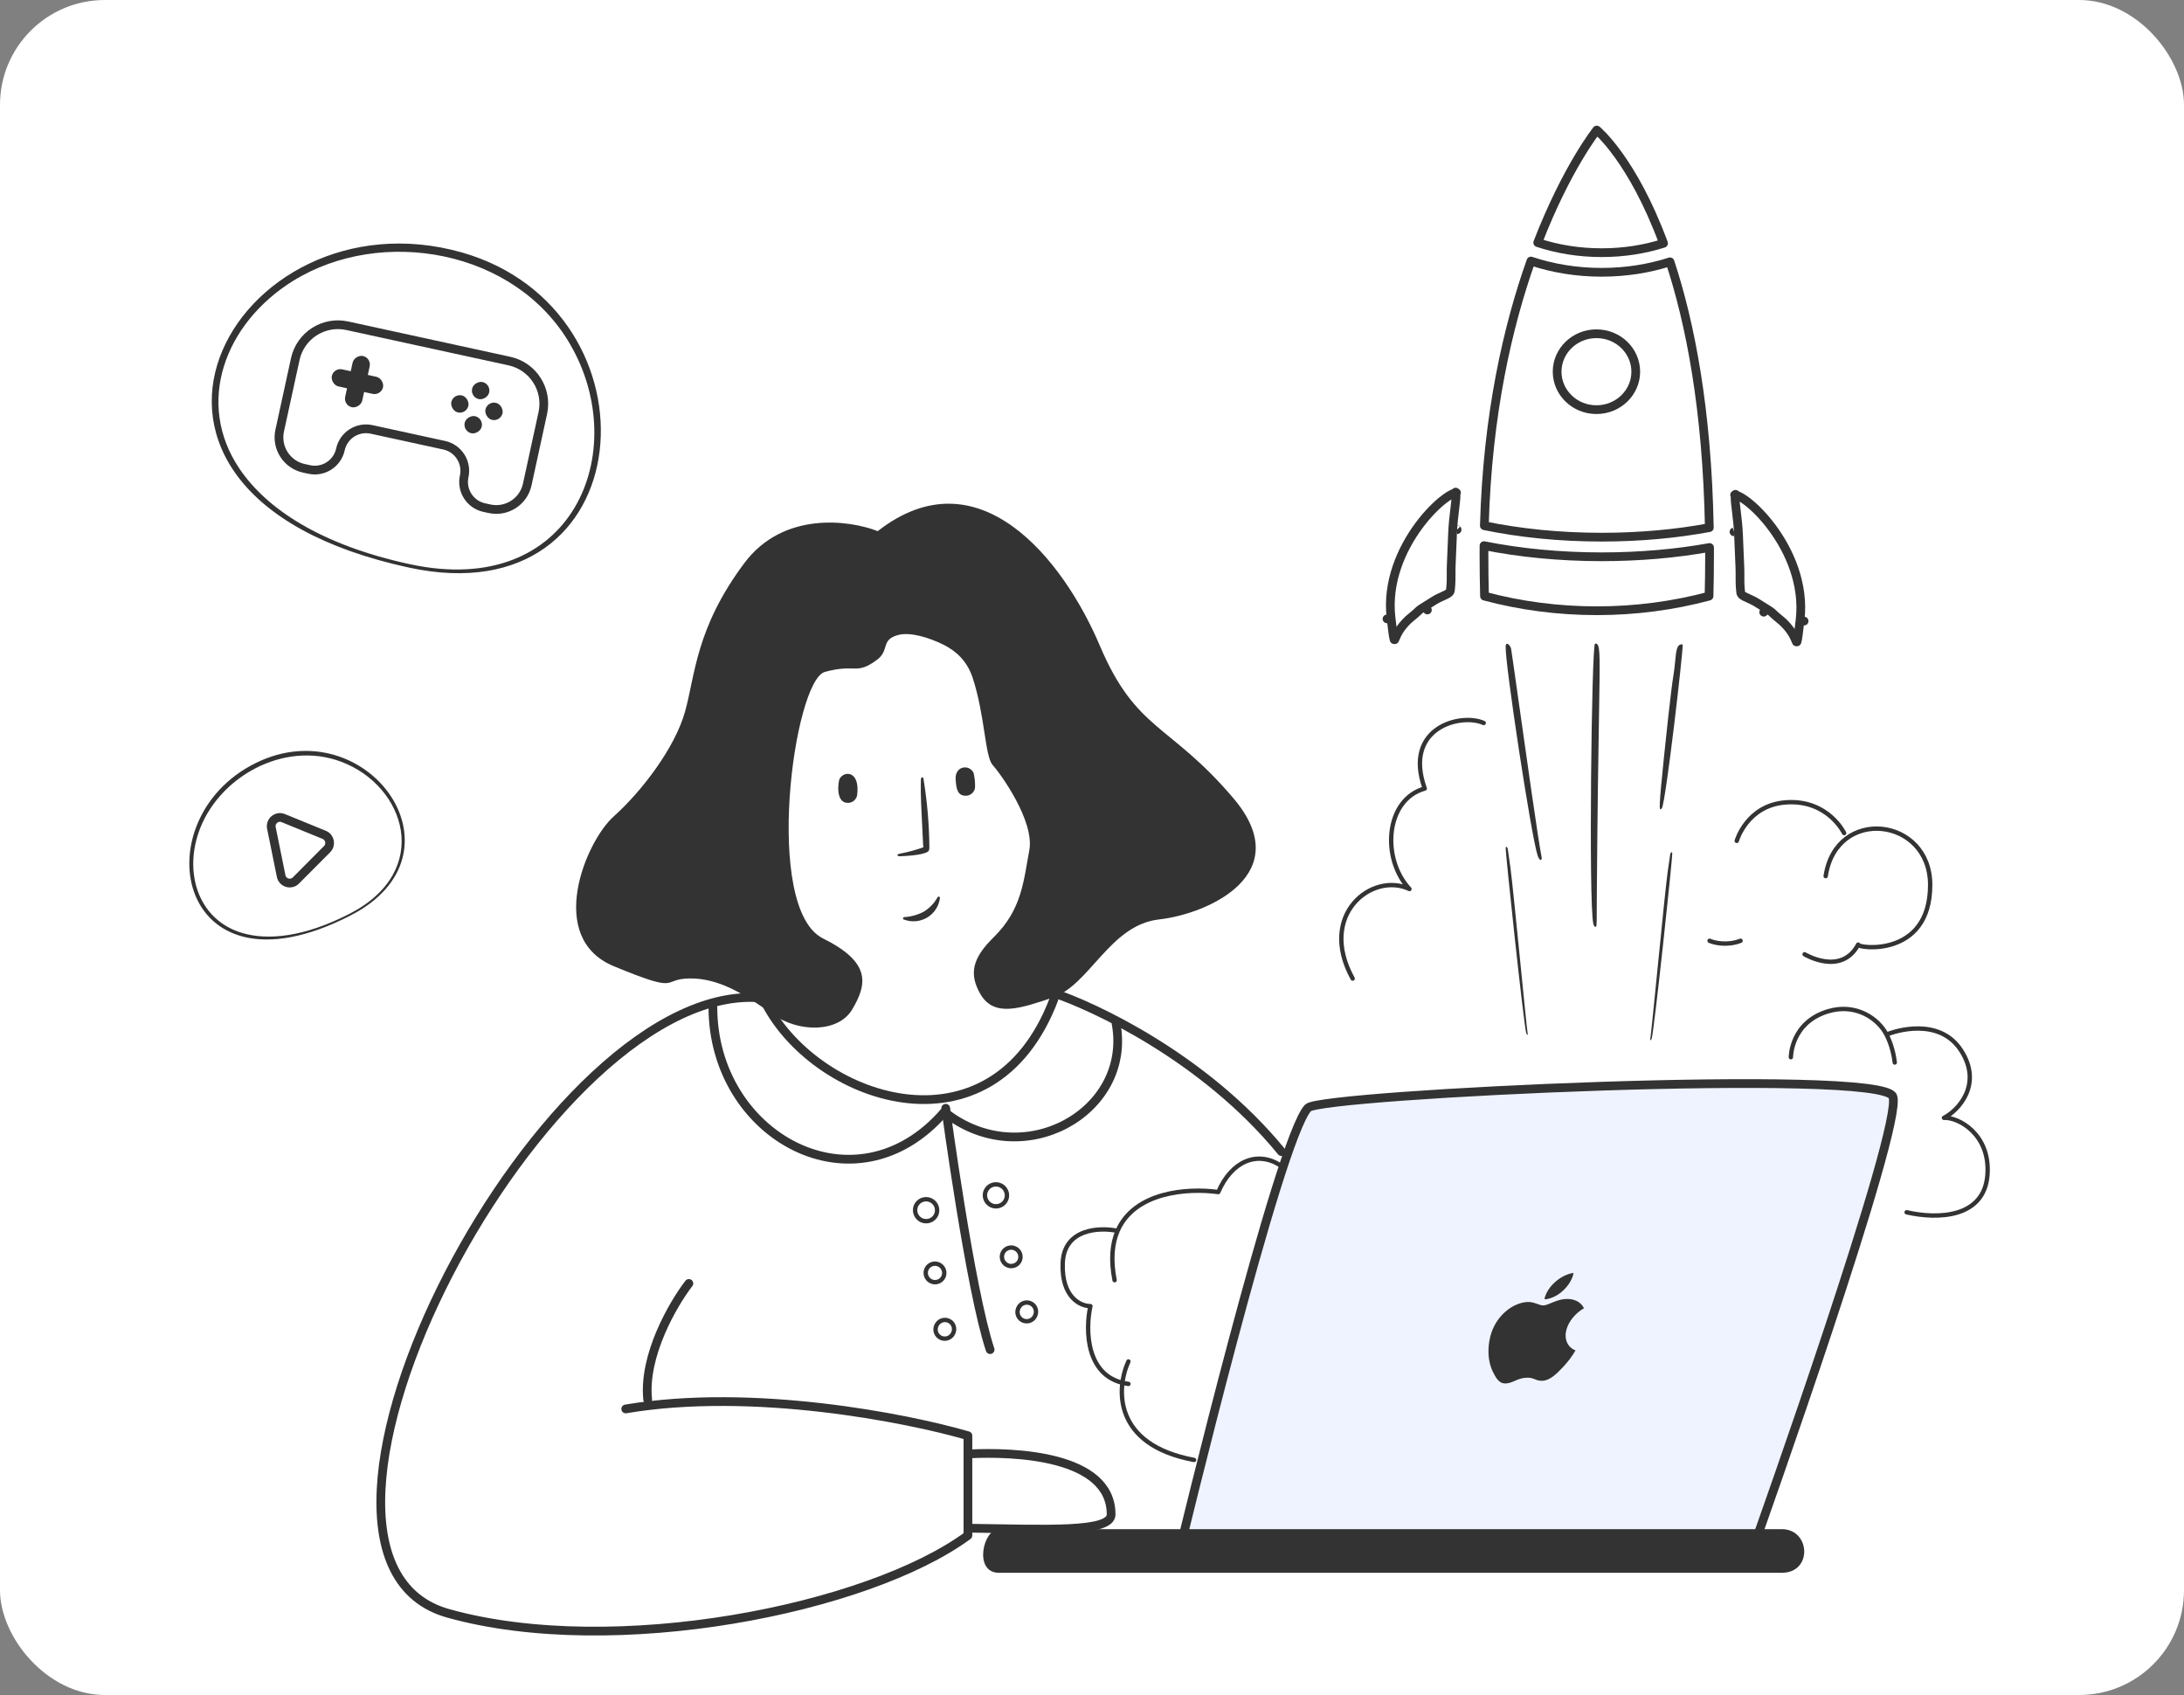 <svg width="500" height="388" viewBox="0 0 500 388" fill="none" xmlns="http://www.w3.org/2000/svg">
    <rect x="0" y="0" width="500" height="388" fill="#808080" stroke="none"/>
    <g clip-path="url(#clip0_332_3174)">
        <rect width="500" height="388" rx="12" fill="white"/>
        <path d="M93.666 129.934C147.326 141.522 152.279 71.158 105.796 57.801C53.513 42.971 14.079 112.768 93.666 129.934ZM67.095 64.294C87.33 51.758 117.985 57.088 130.559 78.873C144.686 103.197 131.353 137.273 93.78 129.139C73.376 124.709 61.061 116.475 54.862 107.344C44.661 92.303 51.388 74.073 67.095 64.294Z"
              fill="#333333"/>
        <path d="M67.597 82.209C68.772 76.812 74.099 73.39 79.496 74.566L116.625 82.652C122.022 83.827 125.443 89.154 124.268 94.551L120.704 110.917C119.852 114.829 115.99 117.31 112.077 116.458L110.856 116.192C107.618 115.487 105.565 112.291 106.27 109.053V109.053C106.975 105.815 104.922 102.619 101.684 101.914L85.074 98.296C81.836 97.591 78.639 99.644 77.934 102.882V102.882C77.229 106.12 74.033 108.173 70.795 107.468L69.573 107.202C65.661 106.35 63.18 102.487 64.032 98.575L67.597 82.209Z"
              stroke="#333333" stroke-width="2"/>
        <rect x="76.391" y="84.123" width="12" height="4" rx="2" transform="rotate(12.286 76.391 84.123)"
              fill="#333333"/>
        <rect x="103.75" y="90.082" width="4" height="4" rx="2" transform="rotate(12.286 103.75 90.082)"
              fill="#333333"/>
        <rect x="85.059" y="81.918" width="12" height="4" rx="2" transform="rotate(102.286 85.059 81.918)"
              fill="#333333"/>
        <rect x="112.418" y="87.875" width="4" height="4" rx="2" transform="rotate(102.286 112.418 87.875)"
              fill="#333333"/>
        <rect x="114.623" y="96.543" width="4" height="4" rx="2" transform="rotate(-167.714 114.623 96.543)"
              fill="#333333"/>
        <rect x="105.955" y="98.75" width="4" height="4" rx="2" transform="rotate(-77.714 105.955 98.75)"
              fill="#333333"/>
        <path d="M80.267 209.551C107.594 195.497 84.735 163.304 59.885 174.043C32.002 186.205 39.746 230.404 80.267 209.551ZM45.453 190.601C49.751 177.99 64.903 169.403 78.082 174.358C92.835 179.859 99.175 199.335 80.034 209.167C69.635 214.5 61.383 215.314 55.458 213.568C45.702 210.687 42.134 200.412 45.453 190.601Z"
              fill="#333333"/>
        <path d="M74.228 191.106C75.549 191.646 75.895 193.356 74.888 194.368L67.743 201.549C66.616 202.682 64.682 202.101 64.365 200.536L62.133 189.521C61.816 187.955 63.372 186.668 64.85 187.272L74.228 191.106Z"
              stroke="#333333" stroke-width="2"/>
        <path d="M391.261 136.463L391.519 137.429C391.947 137.315 392.249 136.932 392.261 136.489L391.261 136.463ZM339.86 136.464L338.861 136.49C338.872 136.933 339.174 137.315 339.602 137.43L339.86 136.464ZM339.745 124.906L339.94 123.925C339.648 123.867 339.345 123.942 339.114 124.13C338.882 124.318 338.747 124.6 338.745 124.898L339.745 124.906ZM391.381 125.331L392.381 125.326C392.38 125.031 392.248 124.751 392.021 124.562C391.794 124.373 391.495 124.294 391.204 124.347L391.381 125.331ZM380.847 55.695L381.15 56.648C381.411 56.565 381.626 56.379 381.746 56.134C381.866 55.888 381.88 55.604 381.785 55.348L380.847 55.695ZM352.045 55.541L351.112 55.18C351.014 55.436 351.024 55.72 351.141 55.968C351.258 56.215 351.471 56.404 351.731 56.49L352.045 55.541ZM365.561 29.77L366.192 28.994C365.985 28.826 365.72 28.747 365.455 28.775C365.189 28.803 364.947 28.936 364.78 29.145L365.561 29.77ZM391.328 120.775L391.511 121.758C391.992 121.668 392.337 121.245 392.328 120.756L391.328 120.775ZM382.329 59.936L383.279 59.623C383.107 59.102 382.546 58.816 382.023 58.984L382.329 59.936ZM339.825 120.34L338.826 120.312C338.812 120.797 339.148 121.221 339.622 121.319L339.825 120.34ZM350.485 59.755L350.802 58.807C350.285 58.633 349.724 58.907 349.542 59.421L350.485 59.755ZM391.003 135.497C382.937 137.649 374.398 138.804 365.56 138.804V140.804C374.573 140.804 383.285 139.626 391.519 137.429L391.003 135.497ZM365.56 138.804C356.722 138.804 348.184 137.649 340.118 135.497L339.602 137.43C347.836 139.626 356.547 140.804 365.56 140.804V138.804ZM338.736 126.891C338.736 130.13 338.778 133.332 338.861 136.49L340.86 136.438C340.778 133.297 340.736 130.113 340.736 126.891H338.736ZM338.745 124.898C338.739 125.559 338.736 126.223 338.736 126.891H340.736C340.736 126.229 340.739 125.57 340.745 124.914L338.745 124.898ZM366.683 126.452C357.153 126.452 348.09 125.551 339.94 123.925L339.549 125.887C347.836 127.539 357.03 128.452 366.683 128.452V126.452ZM391.204 124.347C383.641 125.706 375.356 126.452 366.683 126.452V128.452C375.468 128.452 383.873 127.697 391.558 126.315L391.204 124.347ZM392.385 126.891C392.385 126.367 392.384 125.845 392.381 125.326L390.381 125.336C390.384 125.851 390.385 126.37 390.385 126.891H392.385ZM392.261 136.489C392.343 133.331 392.385 130.13 392.385 126.891H390.385C390.385 130.112 390.343 133.297 390.261 136.437L392.261 136.489ZM366.683 58.839C371.845 58.839 376.737 58.053 381.15 56.648L380.544 54.742C376.33 56.084 371.643 56.839 366.683 56.839V58.839ZM351.731 56.49C356.27 57.995 361.332 58.839 366.683 58.839V56.839C361.541 56.839 356.692 56.027 352.36 54.592L351.731 56.49ZM365.561 29.77C364.78 29.145 364.78 29.145 364.78 29.145C364.779 29.145 364.779 29.145 364.779 29.146C364.779 29.146 364.778 29.147 364.777 29.148C364.776 29.149 364.775 29.151 364.772 29.154C364.768 29.159 364.763 29.166 364.755 29.176C364.74 29.195 364.719 29.222 364.691 29.258C364.636 29.329 364.556 29.434 364.452 29.572C364.245 29.849 363.944 30.26 363.564 30.806C362.803 31.898 361.724 33.528 360.437 35.696C357.863 40.033 354.459 46.526 351.112 55.18L352.978 55.902C356.282 47.359 359.635 40.966 362.157 36.717C363.418 34.592 364.47 33.003 365.204 31.95C365.572 31.423 365.859 31.03 366.053 30.771C366.15 30.641 366.224 30.545 366.272 30.482C366.297 30.451 366.315 30.428 366.326 30.413C366.332 30.406 366.336 30.401 366.339 30.398C366.34 30.396 366.341 30.395 366.341 30.395C366.341 30.394 366.342 30.394 366.342 30.394C366.342 30.394 366.341 30.394 366.341 30.394C366.341 30.394 366.341 30.395 365.561 29.77ZM381.785 55.348C378.184 45.619 374.32 39.058 371.337 34.913C369.846 32.841 368.576 31.375 367.671 30.419C367.218 29.942 366.856 29.592 366.604 29.358C366.478 29.241 366.379 29.154 366.309 29.093C366.275 29.063 366.247 29.04 366.228 29.024C366.218 29.015 366.21 29.009 366.204 29.004C366.201 29.001 366.198 28.999 366.196 28.998C366.195 28.997 366.195 28.996 366.194 28.996C366.193 28.995 366.193 28.995 366.193 28.995C366.192 28.994 366.192 28.994 365.561 29.77C364.929 30.545 364.929 30.545 364.929 30.544C364.928 30.544 364.928 30.544 364.928 30.544C364.928 30.544 364.928 30.544 364.928 30.544C364.928 30.544 364.928 30.544 364.929 30.545C364.931 30.547 364.935 30.55 364.941 30.555C364.952 30.564 364.972 30.581 364.998 30.604C365.052 30.65 365.135 30.724 365.245 30.826C365.466 31.03 365.797 31.35 366.219 31.795C367.064 32.686 368.276 34.084 369.714 36.081C372.589 40.076 376.369 46.478 379.909 56.042L381.785 55.348ZM392.328 120.756C391.816 93.492 387.919 73.695 383.279 59.623L381.38 60.249C385.949 74.106 389.819 93.702 390.328 120.794L392.328 120.756ZM366.683 123.961C375.53 123.961 383.925 123.172 391.511 121.758L391.145 119.792C383.686 121.182 375.413 121.961 366.683 121.961V123.961ZM339.622 121.319C347.781 123.008 356.96 123.961 366.683 123.961V121.961C357.087 121.961 348.045 121.02 340.028 119.36L339.622 121.319ZM349.542 59.421C344.286 74.254 339.529 94.545 338.826 120.312L340.825 120.367C341.522 94.82 346.237 74.737 351.427 60.089L349.542 59.421ZM366.683 61.331C361.032 61.331 355.651 60.431 350.802 58.807L350.167 60.703C355.226 62.398 360.822 63.331 366.683 63.331V61.331ZM382.023 58.984C377.316 60.497 372.125 61.331 366.683 61.331V63.331C372.328 63.331 377.726 62.466 382.635 60.888L382.023 58.984Z"
              fill="#333333"/>
        <path d="M365.72 147.527C365.625 147.419 365.52 147.348 365.416 147.323C365.313 147.298 365.217 147.322 365.141 147.39C364.394 147.879 363.66 206.696 364.773 211.48C364.886 211.962 365.052 212.102 365.175 212.144C365.551 212.263 365.551 211.941 365.555 208.859L365.555 208.85L365.556 208.648C365.557 207.83 365.559 206.827 365.568 205.601C365.712 185.377 365.931 172.222 366.075 163.644L366.075 163.62C366.286 150.974 366.331 148.284 365.72 147.527Z"
              fill="#333333"/>
        <path d="M397.511 116.965L397.511 116.964C397.353 115.674 397.234 114.683 397.227 113.957C397.224 113.647 397.242 113.434 397.27 113.294C397.384 113.312 397.548 113.355 397.767 113.442C398.316 113.661 399.05 114.091 399.915 114.745C401.636 116.046 403.735 118.128 405.714 120.799C409.681 126.152 413.051 133.704 412.114 141.86C412.114 141.86 412.114 141.86 412.114 141.861L412.091 142.05L412.091 142.051L412.09 142.059L413.026 142.167L412.09 142.059C411.761 144.894 411.606 146.186 411.426 146.815C411.414 146.858 411.402 146.893 411.392 146.922C411.369 146.925 411.342 146.928 411.31 146.932L411.307 146.932C411.29 146.934 411.275 146.935 411.261 146.936C411.213 146.842 411.16 146.719 411.077 146.523L411.076 146.522L411.076 146.521C410.7 145.636 410.087 144.216 408.166 142.374C408.146 142.356 408.127 142.338 408.106 142.321C406.558 141.056 406.098 140.611 405.864 140.385L405.858 140.379L405.858 140.379L405.848 140.37L405.84 140.362C405.776 140.3 405.708 140.234 405.632 140.168L405.632 140.168C405.393 139.96 405.119 139.789 404.449 139.371C404.406 139.344 404.361 139.316 404.314 139.287L403.786 140.133L404.314 139.287L404.301 139.279C403.851 138.998 403.218 138.603 402.303 138.025C401.596 137.577 400.896 137.261 400.318 137.001L400.298 136.992L400.298 136.992L400.294 136.99L400.294 136.99L400.292 136.989L400.292 136.989C399.624 136.688 399.191 136.486 398.891 136.245C398.651 136.052 398.536 135.868 398.507 135.557L398.507 135.557L398.506 135.548C398.337 133.915 398.343 133.031 398.35 132.048L398.35 132.044L398.35 132.044L398.35 132.012L398.35 132.011L398.35 132.009L398.35 132.009L398.35 132.005C398.355 131.399 398.36 130.743 398.325 129.866L398.325 129.865C398.169 126.149 398.093 124.325 398.057 123.444C398.043 123.084 398.035 122.883 398.031 122.775C398.031 122.774 398.031 122.773 398.031 122.772C398.031 122.767 398.031 122.762 398.031 122.759C398.031 122.748 398.031 122.739 398.031 122.735L398.031 122.717L398.03 122.698L398.029 122.654L398.029 122.651C397.938 120.478 397.703 118.545 397.512 116.974L397.511 116.965ZM397.311 113.151C397.311 113.151 397.31 113.152 397.309 113.154C397.31 113.152 397.311 113.151 397.311 113.151ZM397.127 113.284C397.125 113.284 397.124 113.284 397.124 113.284C397.124 113.284 397.125 113.284 397.127 113.284ZM396.985 121.743C396.983 121.744 396.982 121.744 396.98 121.744C396.98 121.744 396.98 121.744 396.98 121.744C396.982 121.743 396.983 121.743 396.985 121.743Z"
              fill="white" stroke="#333333" stroke-width="2" stroke-linejoin="round"/>
        <path d="M333.056 116.463L333.056 116.463C333.213 115.172 333.332 114.181 333.34 113.455C333.343 113.145 333.324 112.932 333.296 112.792C333.182 112.81 333.018 112.853 332.8 112.94C332.25 113.159 331.516 113.589 330.651 114.243C328.93 115.544 326.831 117.626 324.852 120.297C320.885 125.65 317.515 133.202 318.453 141.358C318.453 141.358 318.453 141.359 318.453 141.359L318.475 141.549L318.475 141.55L318.476 141.557L317.54 141.665L318.476 141.557C318.806 144.392 318.96 145.684 319.14 146.313C319.153 146.356 319.164 146.391 319.174 146.42C319.198 146.423 319.225 146.426 319.257 146.43L319.26 146.43C319.277 146.432 319.292 146.433 319.305 146.434C319.354 146.34 319.407 146.217 319.49 146.021L319.49 146.02L319.491 146.019C319.867 145.134 320.479 143.714 322.401 141.872C322.42 141.854 322.44 141.836 322.46 141.819C324.009 140.554 324.469 140.109 324.702 139.883L324.708 139.877L324.709 139.877L324.718 139.868L324.726 139.86C324.79 139.798 324.858 139.732 324.934 139.666L324.934 139.666C325.173 139.458 325.448 139.287 326.118 138.869C326.161 138.842 326.206 138.814 326.252 138.785L326.78 139.631L326.252 138.785L326.265 138.777C326.715 138.496 327.348 138.101 328.263 137.523C328.97 137.075 329.671 136.759 330.249 136.499L330.268 136.49L330.268 136.49L330.273 136.488L330.273 136.488L330.274 136.487L330.274 136.487C330.943 136.186 331.375 135.984 331.675 135.743C331.915 135.55 332.03 135.366 332.059 135.056L332.059 135.056L332.06 135.046C332.23 133.413 332.224 132.53 332.217 131.546L332.217 131.542L332.217 131.542L332.216 131.51L332.216 131.509L332.216 131.507L332.216 131.507L332.216 131.503C332.212 130.897 332.206 130.241 332.242 129.364L332.242 129.363C332.397 125.648 332.473 123.823 332.509 122.942C332.524 122.582 332.532 122.381 332.536 122.273C332.536 122.272 332.536 122.271 332.536 122.27C332.536 122.265 332.535 122.26 332.535 122.257C332.535 122.246 332.535 122.237 332.535 122.233L332.536 122.215L332.536 122.196L332.538 122.152L332.538 122.149C332.629 119.976 332.864 118.043 333.055 116.472L333.056 116.463ZM333.256 112.649C333.256 112.649 333.256 112.65 333.257 112.652C333.256 112.65 333.256 112.649 333.256 112.649ZM333.439 112.782C333.441 112.782 333.442 112.782 333.442 112.782C333.442 112.782 333.441 112.782 333.439 112.782ZM333.581 121.241C333.583 121.242 333.585 121.242 333.586 121.242C333.586 121.242 333.586 121.242 333.586 121.242C333.585 121.241 333.583 121.241 333.581 121.241Z"
              fill="white" stroke="#333333" stroke-width="2" stroke-linejoin="round"/>
        <path d="M347.585 159.924L347.568 159.805C346.658 153.356 345.988 148.615 345.937 148.449C345.86 148.201 345.739 147.96 345.596 147.768C345.454 147.577 345.297 147.446 345.153 147.396C345.009 147.346 344.886 147.382 344.805 147.495C344.724 147.61 344.689 147.797 344.707 148.025C344.525 151.77 350.585 191.659 352.032 195.869C352.497 197.217 353.118 197.079 352.911 196.077C352.176 192.452 349.406 172.826 347.585 159.924Z"
              fill="#333333"/>
        <path d="M349.743 236.581C349.471 235.239 346.443 203.193 345.772 198.432C345.436 196.052 345.189 194.303 345.17 194.242C345.141 194.15 345.097 194.061 345.044 193.99C344.991 193.92 344.934 193.871 344.88 193.853C344.827 193.835 344.782 193.848 344.752 193.89C344.722 193.932 344.709 194.001 344.716 194.085C344.649 195.467 348.885 234.95 349.419 236.504C349.591 237.001 349.82 236.951 349.743 236.581Z"
              fill="#333333"/>
        <path d="M377.809 237.819C378.082 236.477 381.109 204.431 381.781 199.67C382.117 197.291 382.364 195.541 382.383 195.48C382.412 195.388 382.456 195.3 382.509 195.229C382.561 195.158 382.619 195.11 382.672 195.091C382.725 195.073 382.771 195.086 382.801 195.128C382.831 195.17 382.844 195.239 382.837 195.323C382.904 196.705 378.668 236.189 378.134 237.742C377.962 238.24 377.733 238.189 377.809 237.819Z"
              fill="#333333"/>
        <path d="M383.51 151.334C383.731 149.009 383.882 147.412 385.096 147.502C385.132 147.504 385.163 147.521 385.185 147.55C385.208 147.579 385.221 147.62 385.225 147.669C385.335 149.123 381.377 183.549 380.463 185.014C380.43 185.068 380.39 185.116 380.348 185.152C380.306 185.189 380.263 185.214 380.222 185.225C379.904 185.326 379.694 185.393 380.951 173.226C381.318 169.666 382.522 158.099 383.136 154.441C383.322 153.329 383.422 152.273 383.51 151.334Z"
              fill="#333333"/>
        <path d="M374.486 85.084C374.486 89.852 370.487 93.772 365.486 93.772C360.486 93.772 356.486 89.852 356.486 85.084C356.486 80.316 360.486 76.397 365.486 76.397C370.487 76.397 374.486 80.316 374.486 85.084Z"
              stroke="#333333" stroke-width="2"/>
        <path d="M175.25 228.543C125.292 222.271 55.959 356.282 102.603 369.309C140.54 379.905 198.692 368.343 221.593 351.475V328.644C207.563 324.56 172.255 317.616 143.254 322.517"
              stroke="#333333" stroke-width="2" stroke-linecap="round" stroke-linejoin="round"/>
        <path d="M299.462 253.591C292.79 260.605 270.002 355.138 270.002 355.138L402.014 352.534C402.014 352.534 435.853 257.598 433.339 250.987C430.825 244.377 302.415 250.487 299.462 253.591Z"
              fill="#EEF3FF" stroke="#333333" stroke-width="2" stroke-linecap="round" stroke-linejoin="round"/>
        <path d="M362.637 299.464C361.67 300.017 360.795 300.756 360.091 301.613C359.388 302.469 358.88 303.416 358.615 304.363C358.333 305.428 358.38 306.446 358.75 307.291C359.12 308.136 359.798 308.771 360.698 309.117C359.965 310.392 359.058 311.615 358.007 312.745C356.509 314.341 354.961 315.942 353.225 316.063C351.49 316.184 351.305 315.239 349.305 315.379C347.354 315.515 346.39 316.572 344.804 316.683C343.217 316.794 342.487 315.463 341.678 313.824C340.645 311.52 340.482 308.745 341.208 305.831C342.494 301.03 346.399 298.26 349.573 298.038C351.259 297.92 352.376 298.894 353.434 298.82C354.442 298.749 356.317 297.503 358.235 297.369C359.227 297.276 360.148 297.418 360.915 297.783C361.683 298.148 362.274 298.726 362.637 299.464ZM353.944 297.402C353.828 297.41 353.714 297.407 353.606 297.395C353.613 297.249 353.636 297.1 353.676 296.95C354.063 295.707 354.876 294.491 355.977 293.507C357.221 292.374 358.743 291.61 360.231 291.372C360.222 291.532 360.194 291.698 360.148 291.864C359.778 293.13 358.974 294.378 357.87 295.4C357.313 295.934 356.677 296.388 356.002 296.732C355.327 297.076 354.627 297.304 353.944 297.402Z"
              fill="#333333"/>
        <path d="M228.688 360.025C222.834 360.025 225.04 350.036 228.688 350.036C238.439 350.035 351.278 350.035 392.925 350.035L407.911 350.036C414.51 350.036 415.028 360.025 407.911 360.025L403.676 360.025C379.028 360.025 254.827 360.024 228.688 360.025Z"
              fill="#333333"/>
        <path d="M222.217 332.791C231.91 332.345 254.377 333.015 254.377 346.663C254.377 350.822 239.996 350.068 221.664 349.816"
              stroke="#333333" stroke-width="2" stroke-linecap="round" stroke-linejoin="round"/>
        <path d="M157.71 293.791C154.119 298.448 147.205 310.288 148.283 320.39" stroke="#333333" stroke-width="2"
              stroke-linecap="round" stroke-linejoin="round"/>
        <path d="M170.424 128.876C179.347 116.958 194.485 119.049 200.939 121.584C224.026 103.567 243.422 128.075 251.78 147.769C260.137 167.464 267.772 165.524 282.382 182.735C296.991 199.946 276.727 209.193 265.363 210.465C253.998 211.737 249.491 225.581 240.867 228.407C233.968 230.668 227.637 233.089 224.44 227.531C221.843 223.014 222.503 219.439 227.49 214.548C233.975 208.187 234.327 201.633 235.642 194.661C236.907 187.953 229.028 177.072 227.251 175.099C225.474 173.127 225.507 163.739 222.673 155.137C221.421 151.336 218.894 149.025 216.058 147.608C212.477 145.819 208.332 144.691 205.785 145.316C201.518 146.363 203.739 148.829 200.798 151.02C195.93 154.645 196.022 151.838 188.856 153.803C181.691 155.768 174.656 207.974 188.41 214.811C199.413 220.28 198.599 225.22 195.066 231.128C191.992 236.268 183.006 236.588 176.661 232.024C170.316 227.461 164.391 223.858 157.795 223.976C151.199 224.094 156.186 227.646 140.53 221.177C124.874 214.708 134.057 192.663 140.485 186.903C146.912 181.143 154.505 171.219 156.834 162.893C159.163 154.566 159.271 143.774 170.424 128.876Z"
              fill="#333333"/>
        <path fill-rule="evenodd" clip-rule="evenodd"
              d="M192.209 178.284C191.947 178.775 191.146 183.758 194.097 183.787C194.612 183.793 195.113 183.614 195.507 183.282C195.9 182.95 196.161 182.488 196.241 181.98C196.92 176.392 193.255 176.374 192.209 178.284ZM218.785 178.475C218.93 180.414 219.133 182.135 221.076 182.154C221.591 182.16 222.092 181.981 222.485 181.649C222.879 181.317 223.14 180.855 223.22 180.347C223.271 179.171 223.153 177.994 222.87 176.852C221.827 174.885 218.541 175.328 218.785 178.475ZM205.779 196.006C206.347 196.012 211.279 195.824 212.443 194.939C212.794 194.687 212.762 194.193 212.767 193.736C212.709 188.549 212.258 183.374 211.418 178.255C211.421 177.981 211.183 177.924 211.036 177.959C210.89 177.994 210.814 178.249 210.828 178.688C210.813 180.187 210.679 180.698 211.127 189.094C211.42 194.582 211.289 193.045 211.39 193.96C209.665 194.571 207.895 195.048 206.097 195.388C204.903 195.632 205.742 196.006 205.779 196.006ZM211.444 208.714C210.077 209.428 208.573 209.843 207.033 209.932C206.955 209.931 206.88 209.961 206.824 210.016C206.769 210.07 206.737 210.144 206.736 210.222C206.736 210.299 206.766 210.374 206.82 210.429C206.875 210.485 206.949 210.516 207.027 210.517C207.885 210.834 208.803 210.955 209.715 210.869C210.626 210.783 211.506 210.494 212.289 210.022C213.072 209.55 213.739 208.908 214.239 208.144C214.739 207.379 215.06 206.512 215.177 205.607C215.187 205.57 215.19 205.531 215.185 205.493C215.18 205.455 215.168 205.418 215.148 205.385C215.129 205.352 215.103 205.322 215.073 205.299C215.042 205.276 215.007 205.258 214.97 205.248C214.933 205.238 214.894 205.236 214.856 205.241C214.818 205.246 214.781 205.258 214.748 205.277C214.714 205.297 214.685 205.322 214.661 205.353C214.638 205.383 214.621 205.418 214.611 205.455C213.855 206.796 212.764 207.919 211.444 208.714Z"
              fill="#333333"/>
        <path d="M163.21 230.557C163.21 260.13 195.85 278.058 216.2 254.528C234.109 268.718 259.258 254.528 255.513 234.293"
              stroke="#333333" stroke-width="2" stroke-linecap="round" stroke-linejoin="round"/>
        <path d="M174.84 228.727C185.95 251.814 227.106 266.12 241.282 228.728" stroke="#333333" stroke-width="2"
              stroke-linecap="round" stroke-linejoin="round"/>
        <path d="M216.512 253.689C216.512 253.689 222.102 295.256 226.676 308.942" stroke="#333333" stroke-width="2"
              stroke-linecap="round" stroke-linejoin="round"/>
        <path d="M241.334 227.354C249.95 230.218 275.568 241.845 293.374 263.616" stroke="#333333" stroke-width="2"
              stroke-linecap="round" stroke-linejoin="round"/>
        <path d="M213.417 274.935C214.475 275.638 214.852 277.026 214.283 278.161C213.687 279.349 212.259 279.863 211.036 279.341C209.652 278.749 209.081 277.077 209.829 275.771C210.553 274.508 212.205 274.129 213.417 274.935Z"
              stroke="#333333" stroke-linecap="round" stroke-linejoin="round"/>
        <path d="M229.181 271.398C230.305 271.99 230.822 273.332 230.373 274.519C229.902 275.762 228.533 276.419 227.264 276.024C225.827 275.577 225.087 273.972 225.697 272.596C226.288 271.266 227.893 270.72 229.181 271.398Z"
              stroke="#333333" stroke-linecap="round" stroke-linejoin="round"/>
        <path d="M215.231 289.621C216.122 290.213 216.44 291.383 215.96 292.339C215.458 293.341 214.255 293.774 213.225 293.334C212.059 292.835 211.577 291.426 212.208 290.326C212.817 289.262 214.21 288.942 215.231 289.621Z"
              stroke="#333333" stroke-linecap="round" stroke-linejoin="round"/>
        <path d="M232.489 285.822C233.436 286.321 233.872 287.452 233.493 288.452C233.096 289.499 231.943 290.053 230.873 289.72C229.662 289.343 229.039 287.991 229.553 286.832C230.051 285.711 231.403 285.251 232.489 285.822Z"
              stroke="#333333" stroke-linecap="round" stroke-linejoin="round"/>
        <path d="M214.437 303.319L214.481 303.238C215.081 302.139 216.503 301.805 217.53 302.522C218.374 303.11 218.667 304.223 218.224 305.151L218.185 305.234C217.692 306.265 216.466 306.715 215.423 306.247C214.304 305.745 213.85 304.396 214.437 303.319Z"
              stroke="#333333" stroke-linecap="round" stroke-linejoin="round"/>
        <path d="M233.104 299.531L233.139 299.446C233.623 298.291 235.004 297.814 236.099 298.422C236.998 298.922 237.404 299.999 237.059 300.967L237.028 301.054C236.644 302.13 235.47 302.703 234.385 302.343C233.22 301.958 232.63 300.662 233.104 299.531Z"
              stroke="#333333" stroke-linecap="round" stroke-linejoin="round"/>
        <path d="M410 242C410 242 409.976 234.074 418.5 231.5C424.929 229.559 430.044 233.202 431.898 236.827M433.783 243.218C433.624 241.783 433.117 239.21 431.898 236.827M431.898 236.827C433.783 236 444.014 232.725 449 240.5C453.986 248.276 448.258 254.274 445.042 255.883C448.316 255.674 455.738 259.644 455 269C454.229 278.767 443.696 279.161 436.5 277.5"
              stroke="#333333" stroke-linecap="round" stroke-linejoin="round"/>
        <path d="M339.675 165.5C334.509 163.167 321.175 166.5 326.175 180.5C317.175 183 316.175 196.5 322.676 203.5C314.175 199.5 301.598 209.333 309.676 224"
              stroke="#333333" stroke-linecap="round" stroke-linejoin="round"/>
        <path d="M397.607 192.481C397.607 192.481 399.929 184.285 408.92 183.663C418.5 183 422.189 190.699 422.189 190.699M417.967 200.55C420.367 184.554 441.891 187.05 441.891 202.56C441.891 219.5 424.947 217 425.406 216.231C421.5 223.5 413.142 218.442 413.142 218.442"
              stroke="#333333" stroke-linecap="round" stroke-linejoin="round"/>
        <path d="M391.385 215.35C392.485 215.839 395.445 216.524 398.48 215.35" stroke="#333333" stroke-linecap="round"
              stroke-linejoin="round"/>
        <path d="M292.978 266.657C287.728 263.422 281.956 265.804 278.908 272.873C271.735 271.877 259.686 272.883 255.858 281.758M255.171 293.05C254.242 288.329 254.619 284.631 255.858 281.758M255.858 281.758C251.805 280.906 243.618 281.182 243.301 289.094C242.985 297.007 247.39 298.985 249.633 298.985C248.446 304.392 248.524 315.522 258.336 316.788M258.336 311.645C255.567 317.711 254.696 330.714 273.37 334.196"
              stroke="#333333" stroke-linecap="round" stroke-linejoin="round"/>
    </g>
    <defs>
        <clipPath id="clip0_332_3174">
            <rect width="500" height="388" rx="24" fill="white"/>
        </clipPath>
    </defs>
</svg>
